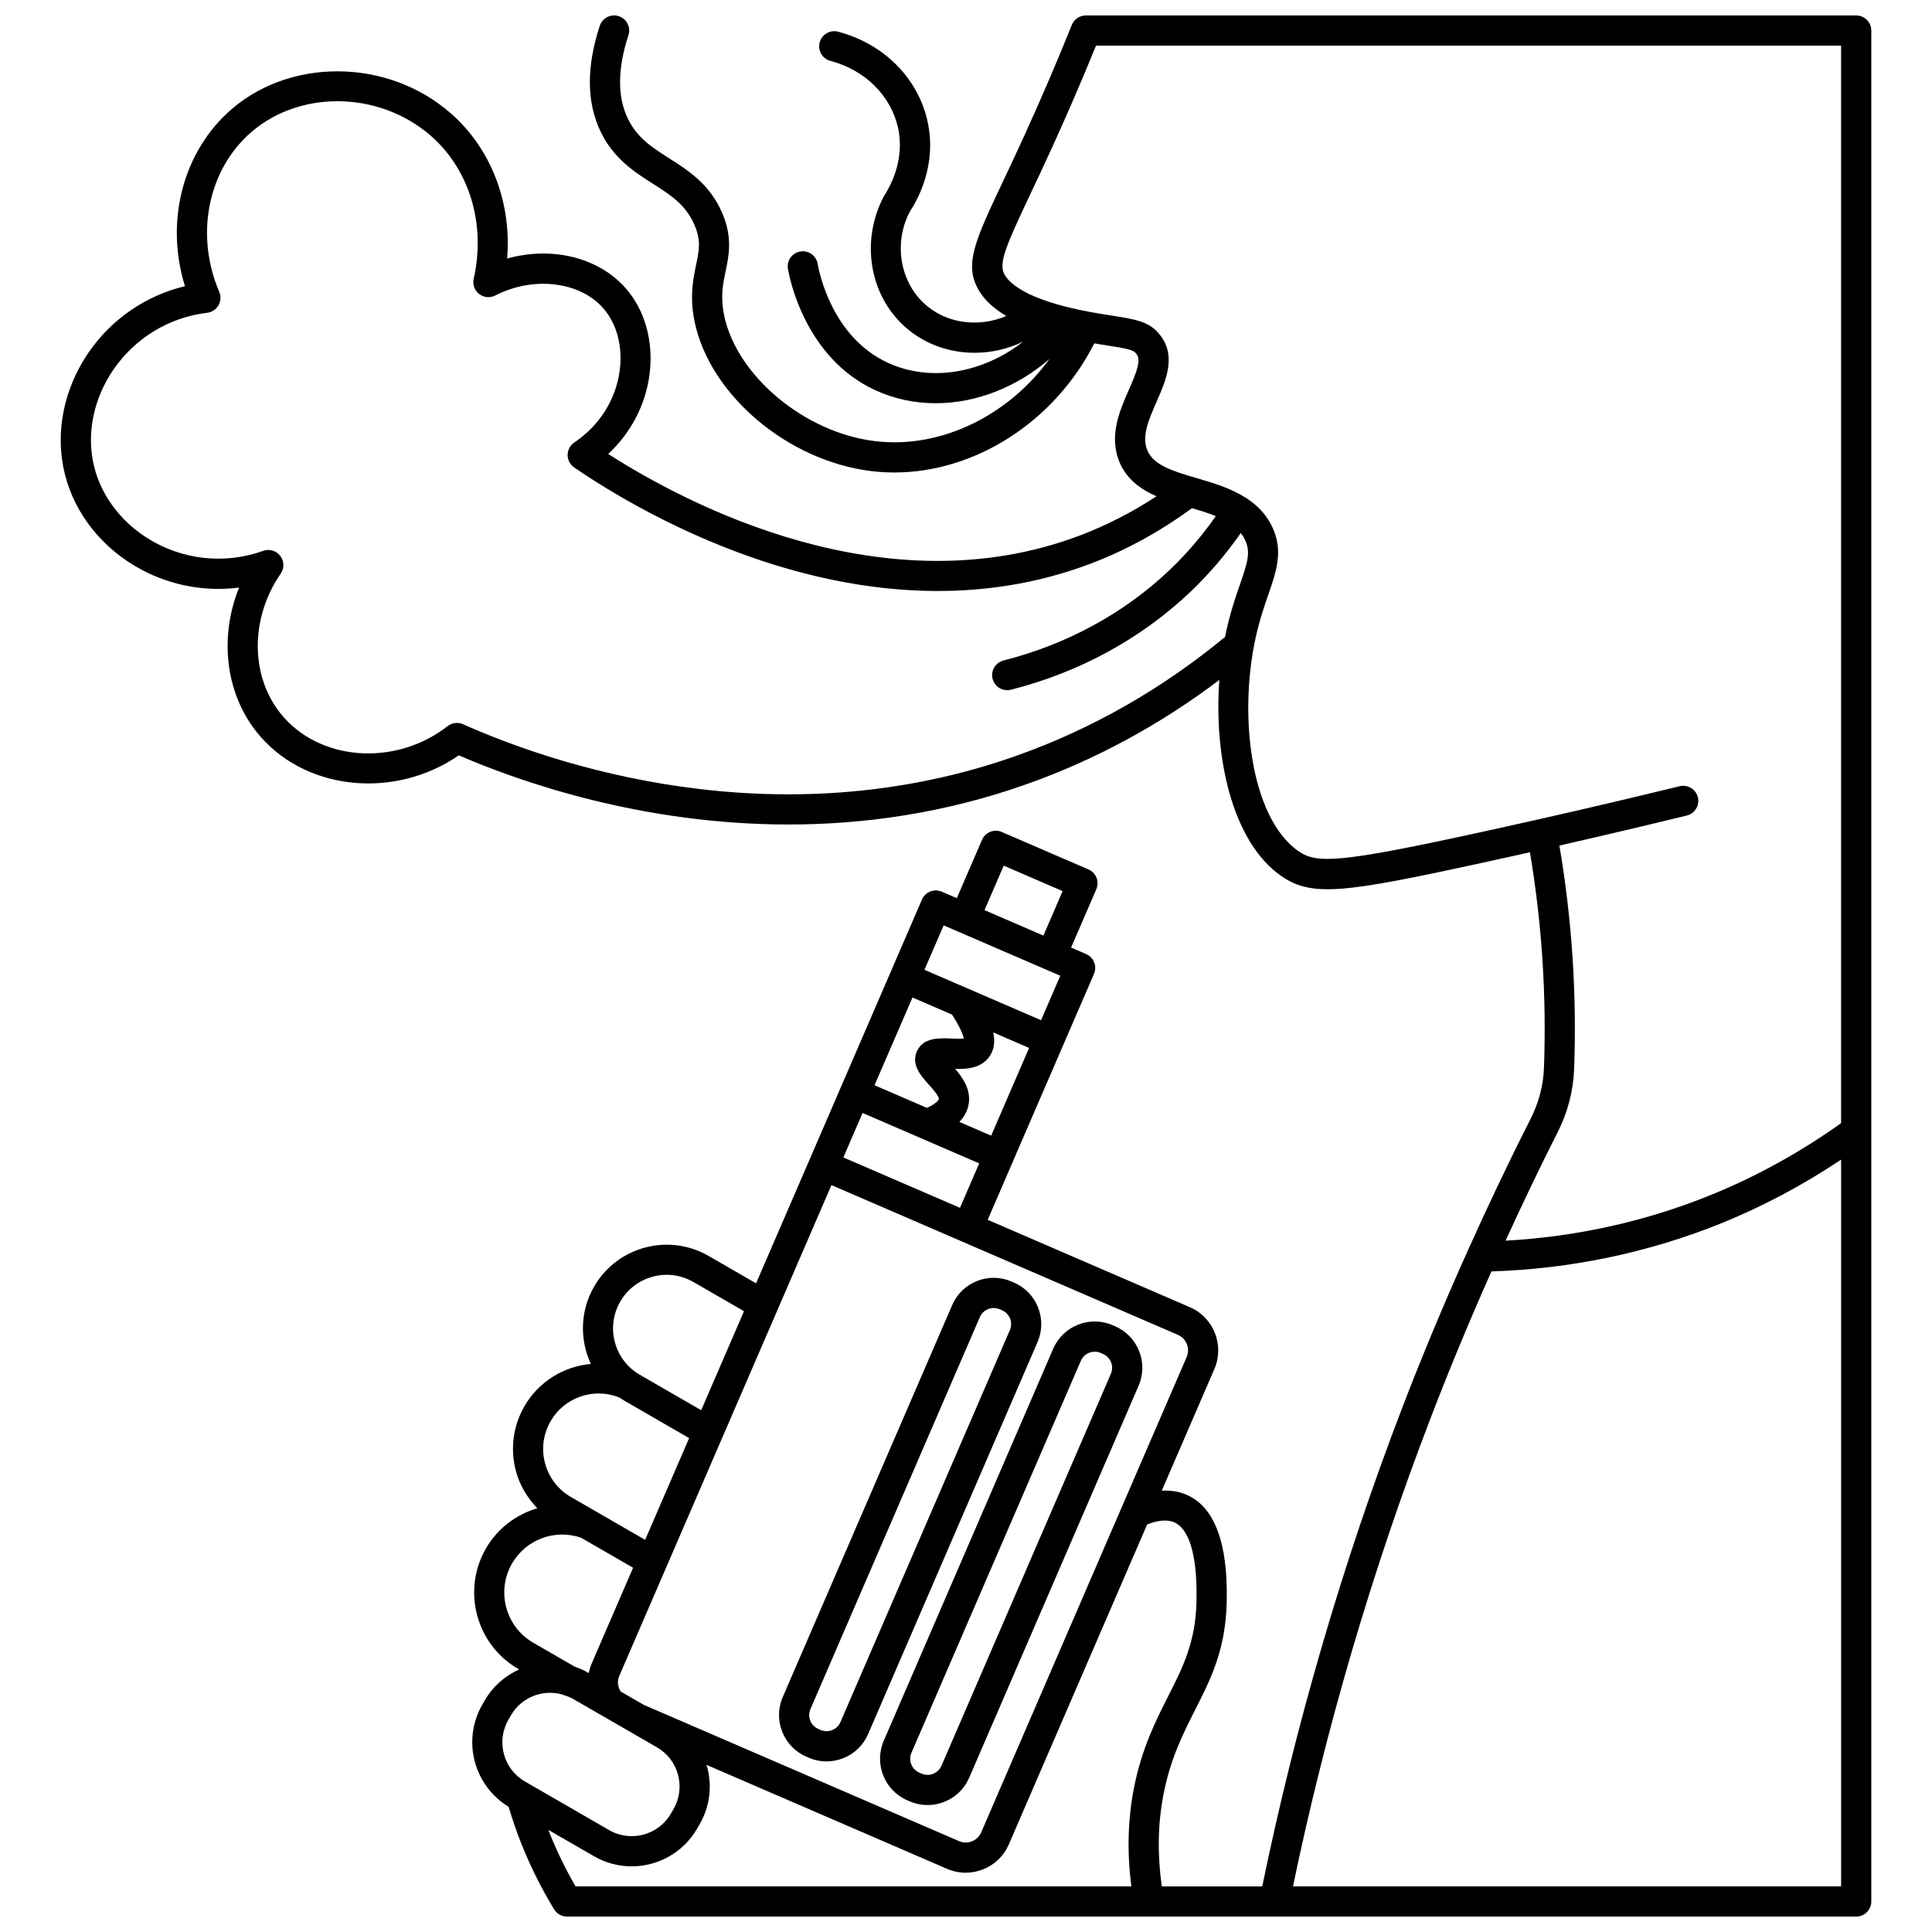 <?xml version="1.0" encoding="UTF-8"?>
<!-- Uploaded to: SVG Repo, www.svgrepo.com, Generator: SVG Repo Mixer Tools -->
<svg width="800px" height="800px" version="1.1" viewBox="144 144 512 512" xmlns="http://www.w3.org/2000/svg">
 <defs>
  <clipPath id="a">
   <path d="m160 148.09h480v503.81h-480z"/>
  </clipPath>
 </defs>
 <g clip-path="url(#a)">
  <path d="m635.91 148.1h-204.16c-1.633 0-3.102 0.996-3.711 2.508-3.84 9.562-8.02 19.32-12.426 28.996-2.203 4.836-4.164 8.984-5.859 12.574-7.281 15.426-10.297 21.812-6.484 28.551 1.504 2.66 3.973 4.984 7.418 7.012-7.461 3.168-16.203 2.027-22.004-3.531-6.363-6.098-7.754-16.137-3.598-24.074 2.25-3.398 7.207-12.531 4.742-23.887-2.508-11.52-11.59-20.66-23.727-23.852-2.102-0.559-4.312 0.711-4.883 2.852-0.562 2.137 0.715 4.324 2.848 4.883 9.203 2.418 16.078 9.25 17.938 17.812 1.875 8.617-2.273 15.785-3.793 18.121-6.008 11.414-3.977 25.363 4.934 33.91 5.231 5.012 12.133 7.519 19.141 7.519 4.375 0 8.785-0.988 12.859-2.945-10.73 8.355-24.578 10.809-35.883 5.578-14.895-6.891-18.238-24.246-18.57-26.207-0.371-2.176-2.43-3.648-4.609-3.269-2.18 0.367-3.644 2.434-3.273 4.609 0.406 2.383 4.492 23.516 23.094 32.125 5.078 2.348 10.547 3.477 16.082 3.477 10.613 0 21.434-4.184 30.164-11.762-11.453 15.711-30.195 24.504-48.078 21.547-18.609-3.086-35.82-18.426-38.375-34.195-0.703-4.336-0.07-7.371 0.602-10.578 0.875-4.18 1.863-8.914-0.871-15.348-3.262-7.68-9.008-11.34-14.074-14.566-4.582-2.918-8.535-5.438-11-10.594-2.766-5.789-2.703-13.203 0.191-22.027 0.688-2.098-0.457-4.359-2.555-5.047-2.094-0.695-4.359 0.457-5.047 2.555-3.559 10.848-3.496 20.258 0.191 27.969 3.449 7.223 9.012 10.766 13.918 13.891 4.676 2.981 8.711 5.555 11.012 10.953 1.75 4.121 1.215 6.688 0.398 10.578-0.715 3.426-1.602 7.691-0.668 13.496 3.106 19.211 22.855 37.133 44.953 40.805 2.746 0.457 5.496 0.676 8.25 0.676 21.395 0 42.43-13.391 53.012-34.23 0.438 0.07 0.824 0.16 1.266 0.227l1.637 0.258c6.188 0.969 7.465 1.25 8.277 2.344 1.25 1.688 0.078 4.691-2.008 9.43-2.356 5.352-5.277 12.008-2.684 18.785 1.848 4.82 5.652 7.582 9.984 9.492-6.414 4.211-13.176 7.676-20.172 10.34-51.742 19.66-104.49-8.328-125.12-21.555 6.008-5.59 9.914-13.043 10.949-21.125 1.113-8.715-1.227-17.07-6.422-22.906-7.285-8.188-19.652-11.027-31.32-7.754 1.215-14.766-4.18-29.027-14.859-38.426-17.012-14.969-43.734-14.918-59.562 0.105-11.934 11.359-16.078 29.191-10.953 45.641-10.297 2.465-19.41 8.668-25.504 17.512-6.734 9.773-9.027 21.578-6.305 32.387 2.668 10.594 10.082 19.801 20.332 25.258 7.969 4.238 17.031 5.848 25.816 4.715-5.238 12.961-3.703 27.68 4.582 38.188 12.277 15.574 36.355 18.199 53.645 6.277 16.574 7.152 48.652 18.324 87.375 18.324 19.812 0 41.363-2.926 63.461-10.812 18.102-6.457 35.109-15.703 50.711-27.496-1.496 20.68 3.496 43.078 16.512 52.027 8.09 5.559 16.668 4.379 53.117-3.555 4.223-0.918 8.453-1.852 12.688-2.801 1.574 9.352 2.684 18.859 3.301 28.32 0.625 9.52 0.766 19.191 0.418 28.754-0.172 4.719-1.379 9.309-3.578 13.645-5.793 11.41-11.309 23.035-16.578 34.766-0.062 0.129-0.129 0.246-0.176 0.379-6.16 13.734-11.977 27.625-17.328 41.594-15.703 40.957-28.129 83.531-37.004 126.59h-26.613c-1.18-8.316-1.086-16.512 0.449-24.406 1.836-9.449 5.148-15.984 8.352-22.312 4.152-8.188 8.07-15.922 8.391-28.395 0.41-15.883-3.215-25.551-10.777-28.738-1.965-0.832-4.133-1.129-6.422-1.016l13.934-32.238c2.727-6.309-0.188-13.664-6.496-16.387l-53.574-23.16 6.676-15.445v-0.004-0.004l13.223-30.594 8.266-19.121c0.418-0.977 0.438-2.074 0.047-3.062-0.387-0.988-1.156-1.773-2.133-2.195l-3.977-1.719 6.676-15.453c0.418-0.977 0.438-2.074 0.047-3.062-0.387-0.988-1.156-1.773-2.133-2.195l-22.945-9.918c-2.031-0.879-4.383 0.059-5.254 2.082l-6.68 15.453-3.977-1.719c-0.969-0.418-2.074-0.438-3.059-0.047-0.988 0.391-1.773 1.16-2.199 2.133l-29.754 68.84-14.211 32.871-12.598-7.273c-10.598-6.121-24.199-2.477-30.32 8.125-3.758 6.512-3.824 14.156-0.859 20.5-7.125 0.664-13.789 4.609-17.59 11.188-3.031 5.25-3.84 11.367-2.266 17.23 1.012 3.777 3.019 7.09 5.664 9.828-5.57 1.656-10.523 5.301-13.617 10.66-6.441 11.16-2.602 25.48 8.559 31.922l0.238 0.141c-3.684 1.664-6.914 4.406-9.082 8.164l-0.672 1.164c-5.438 9.422-2.289 21.449 6.969 27.062 1.004 3.359 2.133 6.695 3.422 9.922 2.391 5.965 5.289 11.77 8.629 17.258 0.727 1.191 2.023 1.918 3.414 1.918h187.5l154.16 0.008c2.211 0 4-1.793 4-4v-495.81c0-2.215-1.793-4.008-4-4.008zm-222.17 196.05c-64.484 23.016-124.3 1.922-147.02-8.219-1.344-0.609-2.918-0.414-4.082 0.496-13.992 10.895-34.32 9.297-44.402-3.488-7.953-10.086-7.894-25.266 0.152-36.918 0.988-1.426 0.938-3.332-0.125-4.711-1.062-1.375-2.883-1.91-4.523-1.324-9.309 3.356-19.668 2.598-28.426-2.062-8.266-4.398-14.223-11.742-16.336-20.152-2.164-8.582-0.289-18.02 5.137-25.898 5.746-8.336 14.773-13.801 24.781-14.984 1.25-0.148 2.363-0.879 2.996-1.973 0.629-1.09 0.707-2.418 0.211-3.578-6.254-14.586-3.273-31.207 7.414-41.355 12.906-12.25 34.785-12.199 48.773 0.105 10.188 8.965 14.496 23.441 11.238 37.777-0.344 1.516 0.223 3.094 1.453 4.047 1.227 0.953 2.898 1.109 4.277 0.395 10.004-5.156 22.262-3.75 28.512 3.266 3.66 4.113 5.285 10.156 4.461 16.578-0.98 7.684-5.371 14.645-12.031 19.105-1.098 0.734-1.766 1.973-1.773 3.297-0.008 1.328 0.641 2.57 1.734 3.324 17.039 11.707 77.238 48.152 137.02 25.441 9.387-3.57 18.348-8.523 26.699-14.648 2.219 0.652 4.375 1.312 6.328 2.109-3.617 5.144-7.691 9.938-12.211 14.238-12.039 11.469-27.273 19.773-44.059 24.02-2.141 0.539-3.434 2.715-2.898 4.856 0.461 1.812 2.082 3.019 3.875 3.019 0.324 0 0.656-0.039 0.984-0.125 18.117-4.582 34.578-13.566 47.609-25.977 4.93-4.695 9.371-9.926 13.312-15.539 0.441 0.559 0.828 1.164 1.137 1.832 1.5 3.219 0.711 5.805-1.383 11.863-0.973 2.816-2.078 6-3.066 9.957-0.316 1.262-0.59 2.559-0.852 3.867-16.645 13.73-35.105 24.293-54.914 31.359zm142.99 100.04c2.731-5.375 4.223-11.082 4.434-16.973 0.359-9.828 0.211-19.777-0.43-29.57-0.648-9.875-1.816-19.801-3.477-29.562 11.316-2.574 22.605-5.238 33.762-7.961 2.144-0.523 3.457-2.688 2.934-4.836-0.523-2.148-2.695-3.449-4.836-2.934-12.309 3.008-24.789 5.938-37.281 8.758-0.043 0.008-0.09 0.02-0.137 0.031-5.555 1.25-11.105 2.484-16.645 3.691-36.07 7.844-42.086 8.074-46.887 4.777-13.082-8.996-16.211-37.641-10.914-58.746 0.906-3.613 1.945-6.629 2.867-9.289 2.148-6.211 4-11.57 1.082-17.848-1.602-3.445-4.043-5.859-6.867-7.695-0.051-0.035-0.078-0.098-0.137-0.133-0.059-0.039-0.133-0.039-0.195-0.074-3.891-2.445-8.473-3.836-12.754-5.086-6.262-1.832-11.676-3.414-13.273-7.59-1.418-3.703 0.504-8.078 2.539-12.703 2.441-5.566 5.219-11.867 1.105-17.414-2.832-3.816-6.387-4.371-13.461-5.477l-1.621-0.25c-19.457-3.07-24.84-7.91-26.309-10.516-1.691-2.992 0.277-7.477 6.754-21.199 1.707-3.617 3.684-7.797 5.906-12.672 4.074-8.945 7.957-17.953 11.559-26.82l197.46-0.004v285.55c-10.906 7.773-22.652 14.266-34.992 19.23-17.16 6.902-35.277 10.883-53.93 11.918 4.418-9.633 8.965-19.199 13.738-28.602zm-98.254 59.438-54.445 125.96c-0.473 1.094-1.344 1.938-2.449 2.383-1.117 0.441-2.332 0.418-3.418-0.051l-83.559-36.117-6.141-3.547c-0.773-1.238-0.941-2.762-0.348-4.125l56.227-130.07 34.566 14.941 0.004 0.004h0.004l57.242 24.742c2.246 0.973 3.293 3.613 2.316 5.871zm-90.977-52.898 5.094-11.785 30.902 13.359-5.094 11.781zm18.316-42.383 10.488 4.535c2.258 3.519 2.961 5.477 3.125 6.328-0.914 0.117-2.465 0.047-3.383 0.008-3.09-0.133-7.34-0.32-9.027 3.332-1.648 3.555 1.07 6.582 3.055 8.797 0.859 0.957 2.867 3.191 2.742 3.949-0.004 0.012-0.305 0.996-3.16 2.309l-13.895-6.004zm20.852 36.617-8.434-3.648c1.188-1.25 2.152-2.777 2.473-4.703 0.641-3.844-1.504-6.941-3.566-9.348 3.121 0.094 6.812-0.184 8.988-3.152 1.398-1.91 1.578-4.16 1.109-6.504l9.484 4.098zm3.332-71.555 15.605 6.746-5.094 11.785-15.605-6.746zm-15.918 15.82 3.977 1.719h0.004l22.938 9.914c0.004 0 0.004 0.004 0.004 0.004h0.008l3.973 1.715-5.094 11.785-30.902-13.359zm-85.711 99.711c1.895-3.281 4.957-5.633 8.621-6.613 3.664-0.98 7.492-0.477 10.773 1.418l13.402 7.738-11.344 26.238-16.258-9.387c-6.785-3.91-9.113-12.613-5.195-19.395zm-18.453 31.691c3.688-6.379 11.512-9.023 18.285-6.25 0.445 0.305 0.887 0.609 1.363 0.879l17.062 9.852-11.656 26.965-19.676-11.359c-3.402-1.965-5.832-5.133-6.852-8.93-1.016-3.793-0.492-7.758 1.473-11.156zm-10.223 37.719c3.684-6.391 11.344-9.223 18.285-6.844l13.797 7.965-11.016 25.484c-0.344 0.793-0.566 1.605-0.738 2.43l-0.227-0.133c-1.129-0.652-2.297-1.156-3.484-1.566l-10.988-6.344c-7.344-4.234-9.871-13.656-5.629-20.992zm-0.957 41.387 0.672-1.164c2.816-4.879 8.566-6.988 13.738-5.481 0.359 0.199 0.73 0.324 1.117 0.402 0.516 0.207 1.035 0.402 1.527 0.688l7.965 4.598h0.004l14.332 8.273c2.773 1.598 4.762 4.188 5.59 7.281 0.828 3.094 0.402 6.328-1.199 9.102l-0.672 1.164c-3.301 5.731-10.652 7.703-16.391 4.391l-22.301-12.875c-5.723-3.297-7.691-10.648-4.383-16.379zm10.895 30.012c-0.109-0.266-0.195-0.539-0.301-0.809l12.094 6.984c3.141 1.812 6.574 2.676 9.965 2.676 6.914 0 13.652-3.586 17.348-9.996l0.672-1.164c2.672-4.625 3.379-10.012 1.996-15.172-0.055-0.203-0.16-0.383-0.219-0.582l63.793 27.574c1.582 0.684 3.258 1.027 4.938 1.027 1.555 0 3.106-0.297 4.594-0.883 3.094-1.227 5.531-3.582 6.848-6.641l36.633-84.746c2.238-0.898 4.953-1.539 7.191-0.59 2.379 1.004 6.305 5.082 5.891 21.211-0.27 10.621-3.629 17.254-7.523 24.934-3.289 6.496-7.019 13.859-9.07 24.402-1.637 8.41-1.801 17.113-0.664 25.93h-147.29c-2.641-4.543-4.953-9.293-6.898-14.156zm197.02 14.152c8.766-42.082 20.984-83.691 36.332-123.73 5.047-13.164 10.488-26.266 16.262-39.23 21-0.684 41.398-4.914 60.66-12.66 11.195-4.504 21.906-10.234 32.008-16.965v192.58h-145.26z"/>
 </g>
 <path d="m396.33 489.88-44.902 103.88c-2.617 6.07 0.188 13.145 6.25 15.766l0.617 0.27h0.004c1.527 0.66 3.141 0.992 4.75 0.992 1.496 0 2.996-0.285 4.426-0.852 2.981-1.18 5.316-3.449 6.586-6.391l44.898-103.88c1.273-2.938 1.32-6.203 0.141-9.18-1.18-2.981-3.445-5.316-6.391-6.59l-0.621-0.27c-2.941-1.277-6.203-1.32-9.18-0.141-2.981 1.18-5.312 3.449-6.578 6.391zm7.34 3.172c0.418-0.98 1.203-1.734 2.195-2.133 1-0.395 2.078-0.375 3.059 0.043l0.617 0.27c0.984 0.426 1.738 1.203 2.133 2.195 0.395 0.996 0.379 2.078-0.047 3.059l-44.898 103.88c-0.418 0.98-1.203 1.734-2.195 2.133-0.996 0.391-2.078 0.379-3.059-0.043l-0.617-0.27c-2.027-0.875-2.957-3.234-2.086-5.254z"/>
 <path d="m384.45 621.1 0.617 0.27h0.004c1.547 0.668 3.156 0.984 4.742 0.984 4.641 0 9.078-2.711 11.031-7.238l44.898-103.88c1.273-2.938 1.32-6.203 0.141-9.18-1.184-2.981-3.449-5.32-6.402-6.594l-0.609-0.266c-2.945-1.266-6.211-1.324-9.18-0.141-2.981 1.18-5.316 3.449-6.59 6.391l-44.898 103.88c-2.629 6.074 0.176 13.148 6.246 15.773zm1.09-12.594 44.898-103.88c0.879-2.023 3.246-2.949 5.258-2.082l0.613 0.266c0.98 0.426 1.738 1.203 2.133 2.199 0.395 0.992 0.379 2.078-0.047 3.059l-44.898 103.88c-0.875 2.019-3.231 2.949-5.254 2.086l-0.617-0.27c-2.023-0.879-2.957-3.238-2.086-5.258z"/>
</svg>